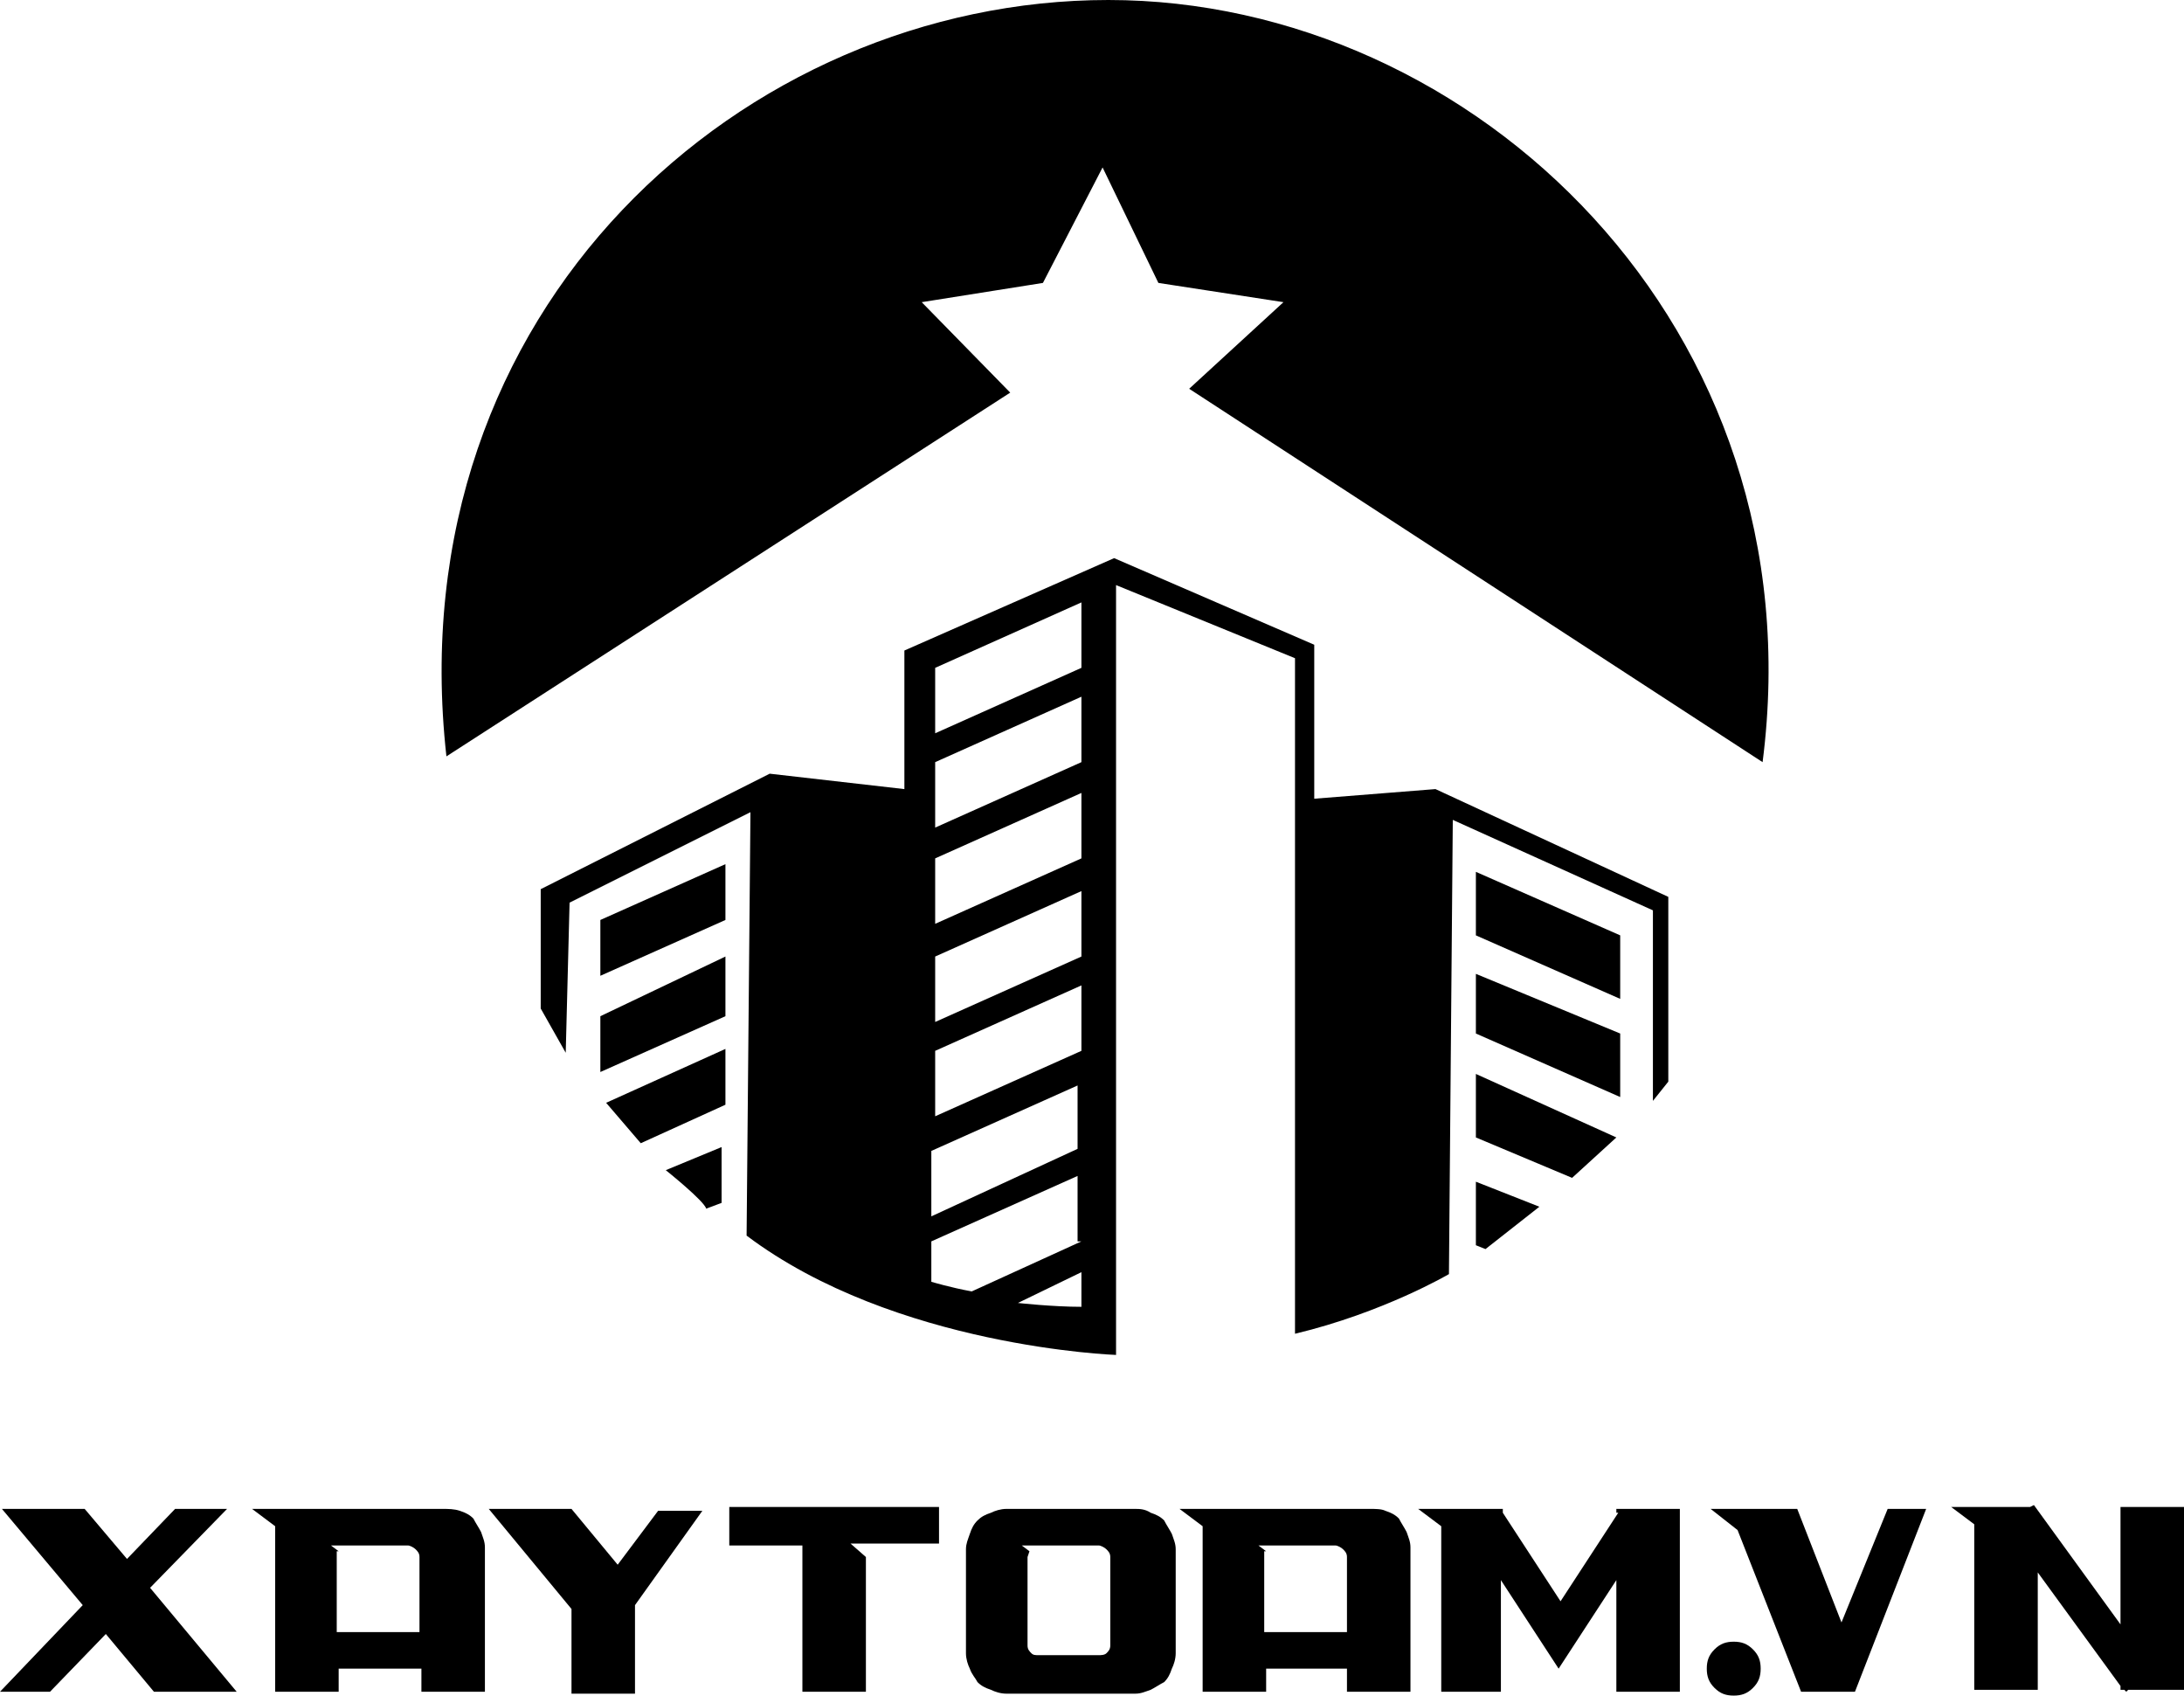 <svg xmlns="http://www.w3.org/2000/svg" xmlns:xlink="http://www.w3.org/1999/xlink" version="1.1" id="Layer_1" x="0px" y="0px" style="enable-background:new 0 0 114 88;" xml:space="preserve" viewBox="0 0 113.5 88.1">
<path d="M66.7,15.7l-6.5-1l-2.9-6l-3.1,6l-6.3,1l4.6,4.7L23.2,39.3C20.6,16,38.7,0,57.6,0c19,0,36.9,17,34,39.6L61.8,20.2L66.7,15.7  z"/>
<path d="M37.7,44.9l-6.5,2.9v2.9l6.5-2.9V44.9z"/>
<path d="M37.7,49.7l-6.5,3.1v2.9l6.5-2.9V49.7z"/>
<path d="M31.5,57.3l6.2-2.8v2.9l-4.4,2L31.5,57.3z"/>
<path d="M34.6,60.8c0,0,2,1.6,2.1,2l0.8-0.3v-2.9"/>
<path d="M76.7,45.3l7.5,3.3v3.3l-7.5-3.3V45.3z"/>
<path d="M76.7,50.6l7.5,3.1V57l-7.5-3.3V50.6z"/>
<path d="M84,59.1l-7.3-3.3v3.3l5,2.1L84,59.1z"/>
<path d="M80,62.7l-3.3-1.3v3.3l0.5,0.2L80,62.7z"/>
<path d="M74.6,41l-6.3,0.5v-8L57.9,29L47,33.8V41l-7-0.8l-11.9,6v6.2l1.3,2.3l0.2-7.8l9.4-4.7l-0.2,22C46.5,70,58,70.4,58,70.4V30.4  l9.3,3.8v35.1c4.6-1.1,8-3.1,8-3.1l0.2-23.6l10.4,4.7v9.9l0.8-1v-9.6L74.6,41z M56.2,67.9c-1.5,0-3.3-0.2-3.3-0.2l3.3-1.6V67.9z   M56.2,64.5l-5.7,2.6c-1.1-0.2-2.1-0.5-2.1-0.5v-2.1l7.6-3.4v3.4H56.2z M56.2,59.6l-7.8,3.6v-3.4l7.6-3.4v3.3H56.2z M56.2,54.6  L48.6,58v-3.4l7.6-3.4V54.6z M56.2,49.7l-7.6,3.4v-3.4l7.6-3.4V49.7z M56.2,44.6L48.6,48v-3.4l7.6-3.4V44.6z M56.2,39.6L48.6,43  v-3.4l7.6-3.4V39.6z M56.2,34.7l-7.6,3.4v-3.4l7.6-3.4V34.7z"/>
<path d="M11.8,78.4H9.1L6.6,81l-2.2-2.6H0.1l4.2,5L0,87.9h2.6l2.9-3l2.5,3h4.3l-4.5-5.4L11.8,78.4z"/>
<path d="M23,78.4h-9.9l1.2,0.9v8.6h3.3v-1.2h4.3v1.2h3.3v-7.5c0-0.3-0.1-0.5-0.2-0.8c-0.1-0.2-0.3-0.5-0.4-0.7  c-0.2-0.2-0.4-0.3-0.7-0.4C23.6,78.4,23.3,78.4,23,78.4z M17.6,80.6l-0.4-0.3h4c0.1,0,0.3,0.1,0.4,0.2c0.1,0.1,0.2,0.2,0.2,0.4v3.9  h-4.3V80.6z"/>
<path d="M32.1,81.3l-2.4-2.9h-4.3l4.3,5.2v4.4H33v-4.6l3.5-4.9h-2.3L32.1,81.3z"/>
<path d="M37.9,80.3h3.8v7.6H45v-7l-0.8-0.7h4.6v-1.9H37.9V80.3z"/>
<path d="M59,78.4h-6.7c-0.3,0-0.6,0.1-0.8,0.2c-0.3,0.1-0.5,0.2-0.7,0.4s-0.3,0.4-0.4,0.7c-0.1,0.3-0.2,0.5-0.2,0.8v5.4  c0,0.3,0.1,0.6,0.2,0.8c0.1,0.3,0.3,0.5,0.4,0.7c0.2,0.2,0.4,0.3,0.7,0.4c0.2,0.1,0.5,0.2,0.8,0.2H59c0.3,0,0.5-0.1,0.8-0.2  c0.2-0.1,0.5-0.3,0.7-0.4c0.2-0.2,0.3-0.4,0.4-0.7c0.1-0.2,0.2-0.5,0.2-0.8v-5.4c0-0.3-0.1-0.5-0.2-0.8c-0.1-0.2-0.3-0.5-0.4-0.7  c-0.2-0.2-0.4-0.3-0.7-0.4C59.5,78.4,59.2,78.4,59,78.4z M53.5,80.6l-0.4-0.3h4c0.1,0,0.3,0.1,0.4,0.2c0.1,0.1,0.2,0.2,0.2,0.4v4.6  c0,0.2-0.1,0.3-0.2,0.4c-0.1,0.1-0.3,0.1-0.4,0.1h-3.1c-0.2,0-0.3,0-0.4-0.1c-0.1-0.1-0.2-0.2-0.2-0.4v-4.6L53.5,80.6z"/>
<path d="M71.2,78.4h-9.9l1.2,0.9v8.6h3.3v-1.2H70v1.2h3.3v-7.5c0-0.3-0.1-0.5-0.2-0.8c-0.1-0.2-0.3-0.5-0.4-0.7  c-0.2-0.2-0.4-0.3-0.7-0.4C71.8,78.4,71.5,78.4,71.2,78.4z M65.8,80.6l-0.4-0.3h4c0.1,0,0.3,0.1,0.4,0.2c0.1,0.1,0.2,0.2,0.2,0.4  v3.9h-4.3V80.6z"/>
<path d="M84.1,78.6l-3,4.6l-3-4.6v-0.2h-4.4l1.2,0.9v8.6H78v-5.8l3,4.6l3-4.6v5.8h3.3v-9.5h-3.3V78.6z"/>
<path d="M90.1,85.3c-0.4,0-0.7,0.1-1,0.4s-0.4,0.6-0.4,1c0,0.4,0.1,0.7,0.4,1s0.6,0.4,1,0.4c0.4,0,0.7-0.1,1-0.4  c0.3-0.3,0.4-0.6,0.4-1c0-0.4-0.1-0.7-0.4-1C90.8,85.4,90.5,85.3,90.1,85.3z"/>
<path d="M95.7,84.3l-2.3-5.9h-4.5l1.4,1.1l3.3,8.4h2.8l3.7-9.5h-2L95.7,84.3z"/>
<path d="M110.2,84.4l-4.5-6.2l-0.2,0.1h-4.1l1.2,0.9v8.6h3.3v-6.1l4.3,5.9v0.2h0.2l0.1,0.1l0.1-0.1h2.9v-9.5h-3.3V84.4z"/>
</svg>